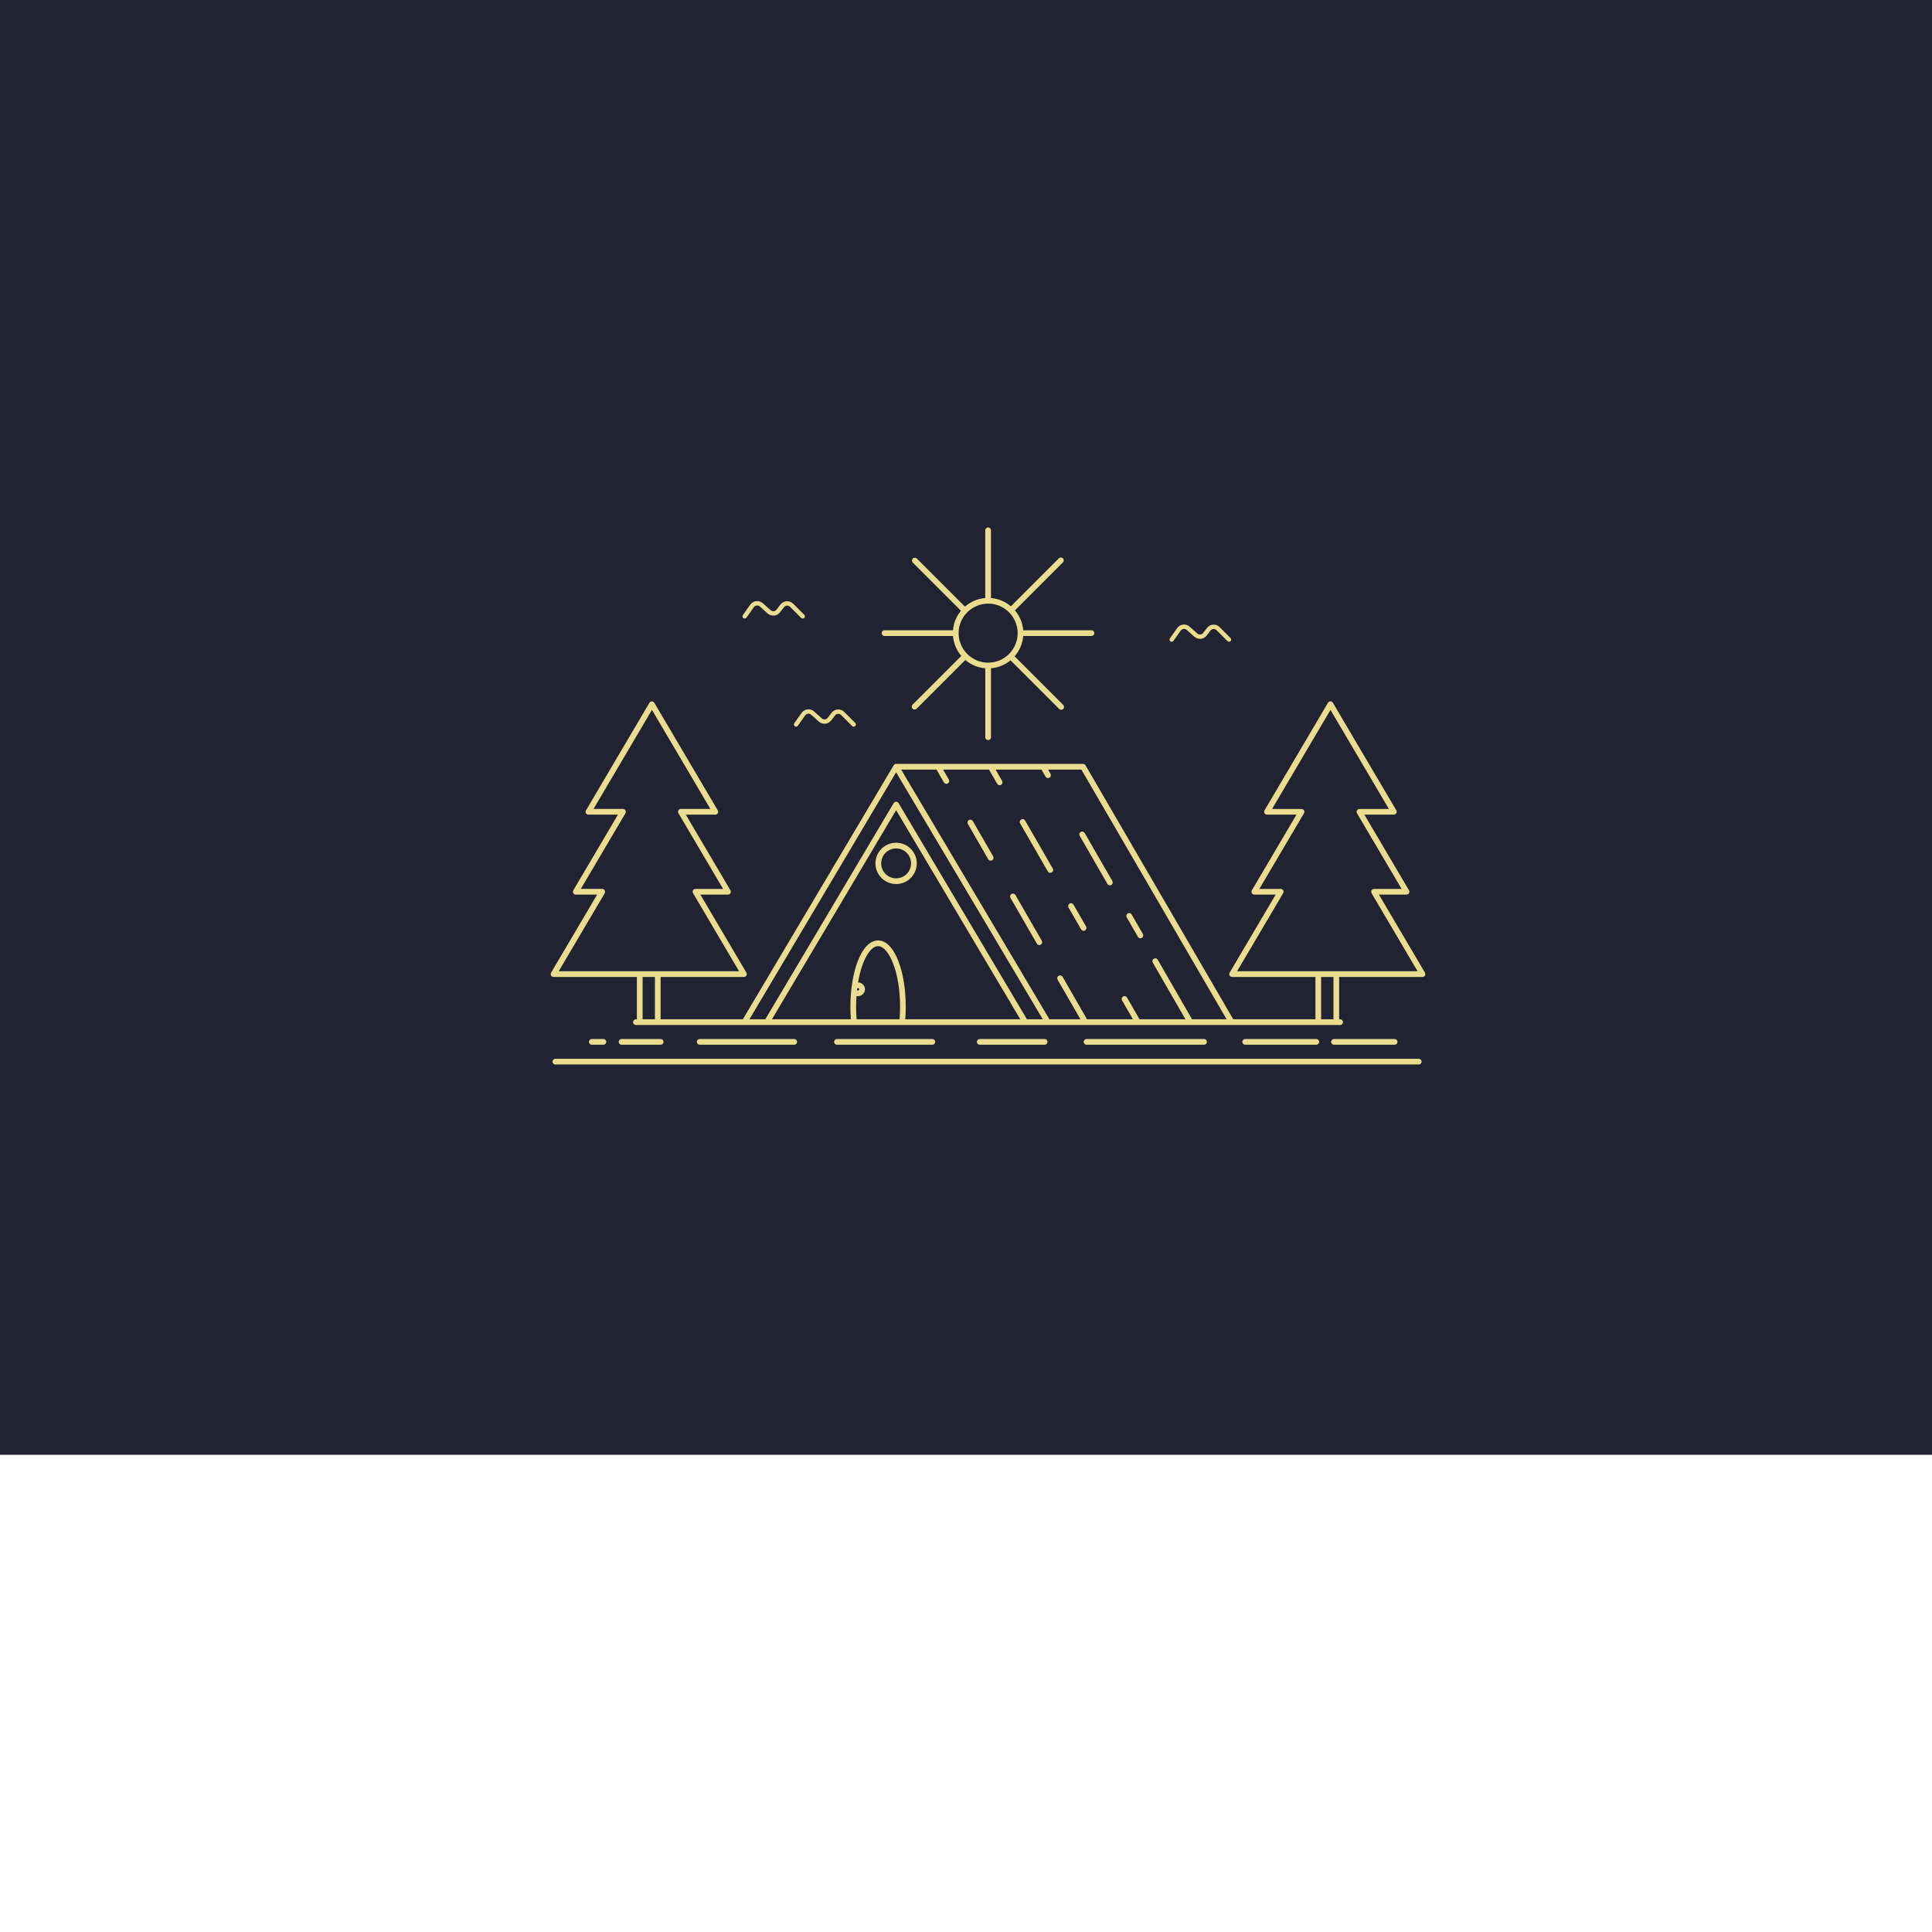 <svg id="Layer_1" xmlns="http://www.w3.org/2000/svg" version="1.1" viewBox="0 0 2100 2100">
  
  <defs>
    <style>
      .st0 {
        fill: #212332;
      }

      .st1 {
        fill: #eadd8f;
      }
    </style>
  </defs>
  <rect class="st0" x="-1.79" y="0" width="2101.79" height="1581.29"></rect>
  <g>
    <path class="st1" d="M655.89,1135.57c1.71,0,3.1-1.39,3.1-3.1s-1.39-3.1-3.1-3.1h-12.66c-1.71,0-3.1,1.39-3.1,3.1s1.39,3.1,3.1,3.1h12.66Z"></path>
    <path class="st1" d="M718.08,1135.57c1.71,0,3.1-1.39,3.1-3.1s-1.39-3.1-3.1-3.1h-42.45c-1.71,0-3.1,1.39-3.1,3.1s1.39,3.1,3.1,3.1h42.45Z"></path>
    <path class="st1" d="M863.29,1135.57c1.71,0,3.1-1.39,3.1-3.1s-1.39-3.1-3.1-3.1h-102.77c-1.71,0-3.1,1.39-3.1,3.1s1.39,3.1,3.1,3.1h102.77Z"></path>
    <path class="st1" d="M1013.42,1135.57c1.71,0,3.1-1.39,3.1-3.1s-1.39-3.1-3.1-3.1h-103.66c-1.71,0-3.1,1.39-3.1,3.1s1.39,3.1,3.1,3.1h103.66Z"></path>
    <path class="st1" d="M1135.46,1135.57c1.71,0,3.1-1.39,3.1-3.1s-1.39-3.1-3.1-3.1h-70.53c-1.71,0-3.1,1.39-3.1,3.1s1.39,3.1,3.1,3.1h70.53Z"></path>
    <path class="st1" d="M1308.76,1135.57c1.71,0,3.1-1.39,3.1-3.1s-1.39-3.1-3.1-3.1h-127.73c-1.71,0-3.1,1.39-3.1,3.1s1.39,3.1,3.1,3.1h127.73Z"></path>
    <path class="st1" d="M1430.74,1135.57c1.71,0,3.1-1.39,3.1-3.1s-1.39-3.1-3.1-3.1h-77.3c-1.71,0-3.1,1.39-3.1,3.1s1.39,3.1,3.1,3.1h77.3Z"></path>
    <path class="st1" d="M1515.89,1135.57c1.71,0,3.1-1.39,3.1-3.1s-1.39-3.1-3.1-3.1h-65.93c-1.71,0-3.1,1.39-3.1,3.1s1.39,3.1,3.1,3.1h65.93Z"></path>
    <path class="st1" d="M1542.13,1150.84h-938.44c-1.71,0-3.1,1.39-3.1,3.1s1.39,3.1,3.1,3.1h938.44c1.71,0,3.1-1.39,3.1-3.1s-1.39-3.1-3.1-3.1Z"></path>
    <path class="st1" d="M1203.72,960.77c.58,1,1.62,1.55,2.69,1.55.53,0,1.06-.13,1.55-.42,1.48-.86,1.99-2.75,1.14-4.24l-30.11-52.23c-.86-1.48-2.75-1.99-4.24-1.14-1.48.86-1.99,2.75-1.14,4.24l30.11,52.23Z"></path>
    <path class="st1" d="M1109.97,890.73c-1.48.86-1.99,2.75-1.14,4.24l30.11,52.23c.57,1,1.62,1.55,2.69,1.55.53,0,1.06-.13,1.55-.42,1.48-.86,1.99-2.75,1.14-4.24l-30.11-52.23c-.86-1.49-2.75-1.99-4.24-1.14Z"></path>
    <path class="st1" d="M1236.88,1018.3c.57,1,1.62,1.55,2.69,1.55.53,0,1.06-.13,1.55-.42,1.48-.86,1.99-2.75,1.14-4.24l-12.21-21.19c-.86-1.49-2.75-1.99-4.24-1.14-1.48.86-1.99,2.75-1.14,4.24l12.21,21.19Z"></path>
    <path class="st1" d="M1175.17,1010.23c.58,1,1.62,1.55,2.69,1.55.53,0,1.06-.13,1.55-.42,1.48-.86,1.99-2.75,1.14-4.24l-13.71-23.78c-.86-1.49-2.75-1.99-4.24-1.14-1.48.86-1.99,2.75-1.14,4.24l13.71,23.78Z"></path>
    <path class="st1" d="M1057.41,892.49c-.86-1.49-2.75-1.99-4.24-1.14-1.48.86-1.99,2.75-1.14,4.24l22.11,38.36c.57,1,1.62,1.55,2.69,1.55.53,0,1.06-.13,1.55-.42,1.48-.86,1.99-2.75,1.14-4.24l-22.11-38.36Z"></path>
    <path class="st1" d="M1103.71,972.82c-.86-1.48-2.75-1.99-4.24-1.14-1.48.86-1.99,2.75-1.14,4.24l28.68,49.76c.57,1,1.62,1.55,2.69,1.55.53,0,1.06-.13,1.55-.42,1.48-.86,1.99-2.75,1.14-4.24l-28.68-49.76Z"></path>
    <path class="st1" d="M996.51,938.47c0-12.38-10.08-22.46-22.46-22.46s-22.46,10.08-22.46,22.46,10.08,22.46,22.46,22.46,22.46-10.08,22.46-22.46ZM974.05,954.72c-8.96,0-16.25-7.29-16.25-16.25s7.29-16.25,16.25-16.25,16.25,7.29,16.25,16.25-7.29,16.25-16.25,16.25Z"></path>
    <path class="st1" d="M1548.86,1057.23l-50.03-84.84h30c1.11,0,2.14-.6,2.69-1.56.55-.97.54-2.16-.02-3.12l-48.5-82.23h32.05c1.11,0,2.14-.6,2.69-1.56.55-.97.54-2.16-.02-3.12l-68.94-116.9c-.56-.95-1.57-1.53-2.67-1.53s-2.12.58-2.67,1.53l-68.94,116.9c-.57.96-.57,2.15-.02,3.12.55.97,1.58,1.56,2.69,1.56h32.05l-48.5,82.23c-.57.96-.57,2.15-.02,3.12.55.97,1.58,1.56,2.69,1.56h23.21l-50.04,84.84c-.57.96-.57,2.15-.02,3.12.55.97,1.58,1.56,2.69,1.56h90.57v45.47c0,.18.02.35.05.52h-89.4s-.01-.04-.02-.05l-160.53-276c-.56-.95-1.58-1.54-2.68-1.54h-203.19c-.19,0-.37.02-.55.06-.05,0-.09.02-.14.03-.17.04-.34.09-.5.16-.02.01-.05.02-.07.03-.14.06-.28.14-.41.22-.04.02-.08.05-.11.08-.14.1-.28.21-.4.33-.02.02-.03.03-.04.05-.11.11-.21.23-.3.36-.03.04-.06.08-.08.12-.02.03-.04.06-.06.09l-163.91,276s-.02.05-.04.08h-89.41c.03-.17.05-.34.05-.52v-45.47h90.57c1.11,0,2.14-.6,2.69-1.56.55-.97.54-2.16-.02-3.12l-50.03-84.84h30c1.11,0,2.14-.6,2.69-1.56.55-.97.54-2.16-.02-3.12l-48.5-82.23h32.05c1.11,0,2.14-.6,2.69-1.56.55-.97.54-2.16-.02-3.12l-68.94-116.9c-.56-.95-1.57-1.53-2.67-1.53s-2.11.58-2.67,1.53l-68.94,116.9c-.57.96-.57,2.15-.02,3.12.55.97,1.58,1.56,2.69,1.56h32.05l-48.5,82.23c-.57.96-.57,2.15-.02,3.12.55.97,1.58,1.56,2.69,1.56h23.21l-50.04,84.84c-.57.96-.57,2.15-.02,3.12.55.97,1.58,1.56,2.69,1.56h90.57v45.47c0,.18.02.35.05.52h-1.1c-1.71,0-3.1,1.39-3.1,3.1s1.39,3.1,3.1,3.1h765.43c1.71,0,3.1-1.39,3.1-3.1s-1.39-3.1-3.1-3.1h-1.1c.03-.17.05-.34.05-.52v-45.47h90.57c1.11,0,2.14-.6,2.69-1.56.55-.97.54-2.16-.02-3.12ZM1333.31,1107.9h-37.63s-.01-.03-.02-.04l-37.27-64.66c-.86-1.49-2.75-1.99-4.24-1.14-1.48.86-1.99,2.75-1.14,4.24l35.51,61.61h-49.9s-.01-.03-.02-.04l-13.62-23.62c-.86-1.49-2.75-1.99-4.24-1.14-1.48.86-1.99,2.75-1.14,4.24l11.85,20.56h-49.91s-.01-.03-.02-.04l-26.57-46.11c-.86-1.49-2.75-1.99-4.24-1.14-1.48.86-1.99,2.75-1.14,4.24l24.81,43.05h-33.74s-.02-.05-.04-.08l-161.12-271.31h38.47l8.03,13.94c.57,1,1.62,1.55,2.69,1.55.53,0,1.06-.13,1.55-.41,1.48-.86,1.99-2.75,1.14-4.24l-6.25-10.84h49.9l8.88,15.41c.57,1,1.62,1.55,2.69,1.55.53,0,1.06-.13,1.55-.41,1.48-.86,1.99-2.75,1.14-4.24l-7.1-12.31h49.9l4.41,7.66c.57,1,1.62,1.55,2.69,1.55.53,0,1.06-.13,1.55-.41,1.48-.86,1.99-2.75,1.14-4.24l-2.63-4.56h36.19l157.85,271.39ZM974.05,839.48l159.4,268.42h-17.22s-.02-.05-.04-.08l-139.48-234.86c-.56-.94-1.57-1.52-2.67-1.52s-2.11.58-2.67,1.52l-139.48,234.86s-.02.05-.04.08h-17.23l159.41-268.42ZM931.09,1107.9c-.35-4.37-.54-8.91-.54-13.51,0-4.05.14-7.95.4-11.73.48.09.97.15,1.47.15,4.3,0,7.8-3.36,7.8-7.5s-3.36-7.35-7.55-7.48c4.06-24.1,13.28-39.41,21.77-39.41,11.3,0,23.89,27.09,23.89,65.96,0,4.59-.19,9.12-.54,13.51h-46.69ZM932.42,1074.02c.86,0,1.59.59,1.59,1.29s-.73,1.29-1.59,1.29c-.41,0-.72-.13-.92-.24.08-.75.16-1.49.25-2.22.21-.08.43-.12.66-.12ZM976.41,1044.42c-5.6-14.32-13.4-22.2-21.97-22.2s-16.38,7.88-21.97,22.2c-5.24,13.4-8.12,31.14-8.12,49.97,0,4.6.18,9.14.52,13.51h-85.79l134.97-227.28,134.97,227.28h-125.02c.34-4.39.52-8.92.52-13.51,0-18.83-2.88-36.57-8.12-49.97ZM657.19,970.87c.03-.05.05-.11.08-.17.05-.1.1-.2.14-.31.04-.09.06-.19.09-.29.03-.1.05-.19.07-.29.02-.11.03-.23.03-.34,0-.06.02-.12.02-.18,0-.03,0-.06,0-.09,0-.11-.02-.23-.03-.34-.01-.09-.02-.19-.04-.28-.02-.1-.06-.19-.09-.29-.03-.09-.06-.19-.1-.28-.04-.09-.09-.18-.14-.26-.05-.08-.09-.17-.15-.25-.06-.08-.13-.16-.19-.24-.06-.07-.13-.15-.2-.22-.07-.07-.15-.12-.22-.18-.09-.07-.17-.14-.27-.2-.03-.02-.05-.04-.07-.05-.05-.03-.11-.05-.17-.08-.1-.05-.2-.1-.31-.14-.09-.04-.19-.06-.29-.09-.1-.03-.19-.05-.29-.07-.11-.02-.23-.03-.34-.03-.06,0-.12-.02-.18-.02h-23.21l48.5-82.23c.03-.05.05-.11.08-.17.05-.1.1-.2.14-.31.04-.09.06-.19.09-.29.03-.1.05-.19.07-.29.02-.11.03-.23.03-.34,0-.06.02-.12.02-.18,0-.03,0-.06,0-.09,0-.11-.02-.23-.03-.34-.01-.09-.02-.19-.04-.28-.02-.1-.06-.19-.09-.29-.03-.09-.06-.19-.1-.28-.04-.09-.09-.18-.14-.26-.05-.08-.09-.17-.15-.25-.06-.08-.13-.16-.19-.24-.06-.07-.13-.15-.2-.22-.07-.07-.15-.12-.22-.18-.09-.07-.17-.14-.27-.2-.03-.02-.05-.04-.07-.05-.05-.03-.11-.05-.17-.08-.1-.05-.2-.1-.31-.14-.09-.04-.19-.06-.28-.09-.1-.03-.19-.05-.3-.07-.11-.02-.22-.03-.33-.03-.06,0-.12-.02-.19-.02h-32.05l63.51-107.68,63.51,107.68h-32.05c-.07,0-.13.02-.19.02-.11,0-.22.01-.32.03-.1.02-.2.04-.3.07-.09.03-.19.05-.28.09-.11.04-.21.09-.31.14-.05.03-.11.05-.17.08-.03.02-.05.04-.07.05-.09.06-.18.13-.27.2-.08.06-.15.12-.22.18-.07.07-.13.14-.2.22-.07.08-.14.15-.19.24-.06.08-.1.17-.15.25-.05.09-.1.17-.14.27-.04.09-.07.18-.1.28-.03.1-.07.19-.09.29-.02.09-.03.18-.04.28-.02.11-.03.22-.03.34,0,.03,0,.06,0,.09,0,.06.01.12.02.18,0,.11.01.23.03.34.02.1.04.19.07.29.03.1.05.19.09.29.04.11.09.21.14.31.03.06.05.11.08.17l48.5,82.23h-30c-.07,0-.13.02-.19.02-.11,0-.22.01-.32.03-.1.02-.2.04-.3.07-.09.03-.19.05-.28.09-.11.04-.21.09-.31.14-.05.03-.11.04-.16.08-.03.02-.05.04-.07.05-.1.06-.18.13-.27.2-.07.06-.15.11-.22.18-.07.07-.14.15-.2.22-.07.08-.13.15-.19.23-.06.08-.1.17-.15.25-.05.09-.1.17-.14.26-.04.09-.07.19-.1.28-.03.1-.07.19-.09.29-.02.09-.03.18-.04.28-.02.11-.03.22-.03.34,0,.03,0,.06,0,.09,0,.06.01.12.02.18,0,.11.01.23.03.34.02.1.04.19.07.29.03.1.05.19.09.29.04.11.09.21.14.31.03.06.05.11.08.17l50.03,84.84h-196.07l50.04-84.84ZM698.5,1107.38v-45.47h13.38v45.47c0,.18.02.35.05.52h-13.49c.03-.17.05-.34.05-.52ZM1449.47,1107.9h-13.49c.03-.17.05-.34.05-.52v-45.47h13.38v45.47c0,.18.02.35.05.52ZM1344.69,1055.7l50.04-84.84c.03-.05.05-.11.08-.17.05-.1.1-.2.14-.31.04-.09.06-.19.09-.28.03-.1.05-.19.07-.29.02-.11.03-.22.03-.33,0-.06.02-.12.02-.19,0-.03,0-.06,0-.09,0-.11-.02-.22-.03-.33-.01-.09-.02-.19-.04-.28-.02-.1-.06-.19-.09-.28-.03-.1-.06-.19-.1-.29-.04-.09-.09-.17-.14-.26-.05-.09-.1-.17-.15-.25-.06-.08-.13-.16-.19-.23-.07-.08-.13-.15-.2-.22-.07-.06-.14-.12-.22-.18-.09-.07-.17-.14-.27-.2-.03-.02-.05-.04-.07-.05-.05-.03-.11-.05-.17-.08-.1-.05-.2-.1-.31-.14-.1-.04-.19-.06-.29-.09-.1-.03-.19-.05-.29-.07-.11-.02-.23-.03-.34-.03-.06,0-.12-.02-.18-.02h-23.21l48.5-82.23c.03-.05.05-.11.08-.17.05-.1.1-.2.14-.31.04-.09.06-.19.09-.28.03-.1.05-.19.07-.29.02-.11.03-.22.03-.33,0-.06.02-.12.02-.19,0-.03,0-.06,0-.09,0-.11-.02-.22-.03-.33-.01-.09-.02-.19-.04-.28-.02-.1-.06-.19-.09-.28-.03-.1-.06-.19-.1-.29-.04-.09-.09-.17-.14-.26-.05-.09-.1-.17-.15-.25-.06-.08-.13-.16-.19-.23-.07-.08-.13-.15-.2-.22-.07-.06-.14-.12-.22-.18-.09-.07-.17-.14-.27-.2-.03-.02-.05-.04-.07-.05-.05-.03-.11-.05-.17-.08-.1-.05-.2-.1-.31-.14-.09-.04-.19-.06-.29-.09-.1-.03-.19-.05-.29-.07-.11-.02-.22-.03-.34-.03-.06,0-.12-.02-.19-.02h-32.05l63.51-107.68,63.51,107.68h-32.05c-.07,0-.13.02-.19.02-.11,0-.22.01-.32.03-.1.02-.2.04-.3.07-.09.03-.19.05-.28.09-.11.04-.21.09-.31.14-.06.03-.11.05-.17.08-.03.02-.05.04-.07.05-.09.06-.18.13-.27.2-.07.06-.15.12-.22.18-.07.07-.14.15-.2.22-.07.08-.13.15-.19.23-.06.08-.1.17-.15.25-.05.09-.1.17-.14.26-.04.09-.07.19-.1.29-.03.09-.07.19-.09.28-.02.09-.03.19-.04.28-.02.11-.03.22-.03.33,0,.03,0,.06,0,.09,0,.06.01.12.02.19,0,.11.01.22.03.33.02.1.04.2.07.29.03.1.05.19.09.29.04.11.09.21.14.31.03.06.05.11.08.17l48.5,82.23h-30c-.07,0-.13.02-.19.02-.11,0-.22.01-.33.03-.1.02-.2.04-.3.07-.09.03-.19.05-.28.09-.11.04-.21.09-.31.14-.06.03-.11.05-.17.08-.03.02-.05.04-.07.05-.1.06-.18.13-.27.2-.07.06-.15.12-.22.18-.07.07-.14.15-.2.22-.07.08-.13.15-.19.23-.06.08-.1.17-.15.25-.05.09-.1.17-.14.26-.04.09-.07.19-.1.29-.03.09-.07.19-.09.28-.02.09-.03.19-.04.28-.02.11-.03.22-.03.33,0,.03,0,.06,0,.09,0,.06.01.12.02.19,0,.11.01.22.03.33.02.1.04.2.07.29.03.1.05.19.09.29.04.11.09.21.14.31.03.06.05.11.08.17l50.03,84.84h-196.07Z"></path>
    <path class="st1" d="M808.05,671.89c.42.3.9.44,1.38.44.75,0,1.49-.35,1.96-1.01l7.97-11.29c.74-1.05,1.86-1.72,3.14-1.86,1.28-.15,2.52.25,3.48,1.11l8.39,7.51c1.91,1.71,4.48,2.55,7.04,2.32,2.56-.24,4.92-1.55,6.48-3.59l4.19-5.47c.78-1.02,1.97-1.66,3.25-1.74,1.28-.09,2.54.39,3.45,1.3l12.04,12.04c.94.93,2.45.93,3.39,0,.93-.94.93-2.45,0-3.39l-12.04-12.04c-1.89-1.89-4.49-2.86-7.15-2.69-2.66.18-5.12,1.49-6.74,3.61l-4.19,5.47c-.76,1-1.87,1.61-3.13,1.73-1.25.12-2.46-.28-3.4-1.12l-8.39-7.51c-1.96-1.76-4.59-2.59-7.21-2.3-2.62.3-4.99,1.7-6.51,3.86l-7.97,11.29c-.76,1.08-.5,2.57.58,3.34Z"></path>
    <path class="st1" d="M1272.24,697.15c.41.29.89.43,1.36.43.74,0,1.47-.35,1.93-1l7.87-11.15c.74-1.04,1.84-1.69,3.1-1.84,1.27-.14,2.49.24,3.44,1.09l8.29,7.41c1.89,1.69,4.42,2.52,6.95,2.29,2.53-.24,4.86-1.53,6.4-3.55l4.13-5.41c.77-1.01,1.94-1.64,3.21-1.72,1.29-.08,2.5.37,3.41,1.28l11.89,11.89c.92.92,2.42.92,3.34,0,.92-.92.92-2.42,0-3.34l-11.89-11.89c-1.86-1.86-4.43-2.83-7.06-2.66-2.63.17-5.05,1.47-6.65,3.57l-4.13,5.41c-.75.99-1.85,1.59-3.09,1.71-1.24.12-2.43-.28-3.35-1.1l-8.29-7.41c-1.94-1.74-4.53-2.56-7.12-2.27-2.59.29-4.93,1.68-6.43,3.81l-7.87,11.15c-.75,1.07-.5,2.54.57,3.29Z"></path>
    <path class="st1" d="M877.73,771.08c-2.6.3-4.96,1.69-6.47,3.83l-7.92,11.21c-.76,1.07-.5,2.56.57,3.31.42.29.89.44,1.37.44.75,0,1.48-.35,1.94-1.01l7.92-11.21c.74-1.05,1.85-1.7,3.12-1.85,1.27-.14,2.5.25,3.46,1.1l8.33,7.46c1.9,1.7,4.45,2.54,6.99,2.3,2.54-.24,4.89-1.54,6.43-3.57l4.16-5.44c.78-1.01,1.95-1.65,3.23-1.73,1.28-.09,2.52.38,3.43,1.29l11.96,11.96c.93.93,2.43.93,3.36,0,.93-.93.93-2.43,0-3.36l-11.96-11.96c-1.87-1.87-4.46-2.85-7.1-2.67-2.64.18-5.08,1.48-6.69,3.59l-4.16,5.44c-.76.99-1.86,1.6-3.1,1.72-1.25.12-2.44-.28-3.37-1.11l-8.33-7.46c-1.95-1.75-4.56-2.58-7.16-2.28Z"></path>
    <path class="st1" d="M961.49,691.31h74.41c.66,8.23,3.94,15.73,8.99,21.68l-52.94,52.94c-1.21,1.21-1.21,3.18,0,4.39.61.61,1.4.91,2.19.91s1.59-.3,2.19-.91l52.94-52.94c5.94,5.06,13.45,8.33,21.68,9v74.98c0,1.71,1.39,3.1,3.1,3.1s3.1-1.39,3.1-3.1v-74.98c8.04-.65,15.4-3.78,21.27-8.65l52.86,52.86c.61.61,1.4.91,2.19.91s1.59-.3,2.19-.91c1.21-1.21,1.21-3.18,0-4.39l-52.81-52.81c5.26-6.01,8.67-13.66,9.34-22.08h74.19c1.71,0,3.1-1.39,3.1-3.1s-1.39-3.1-3.1-3.1h-74.19c-.66-8.23-3.94-15.73-9-21.68l52.16-52.16c1.21-1.21,1.21-3.18,0-4.39-1.21-1.21-3.18-1.21-4.39,0l-52.16,52.16c-5.94-5.06-13.45-8.33-21.68-8.99v-73.62c0-1.71-1.39-3.1-3.1-3.1s-3.1,1.39-3.1,3.1v73.62c-8.42.68-16.07,4.09-22.08,9.34l-52.24-52.24c-1.21-1.21-3.18-1.21-4.39,0-1.21,1.21-1.21,3.18,0,4.39l52.29,52.29c-4.86,5.88-8,13.23-8.64,21.27h-74.41c-1.71,0-3.1,1.39-3.1,3.1s1.39,3.1,3.1,3.1ZM1074.07,656.11c17.7,0,32.09,14.4,32.09,32.09s-14.4,32.09-32.09,32.09-32.09-14.4-32.09-32.09,14.4-32.09,32.09-32.09Z"></path>
  </g>
</svg>